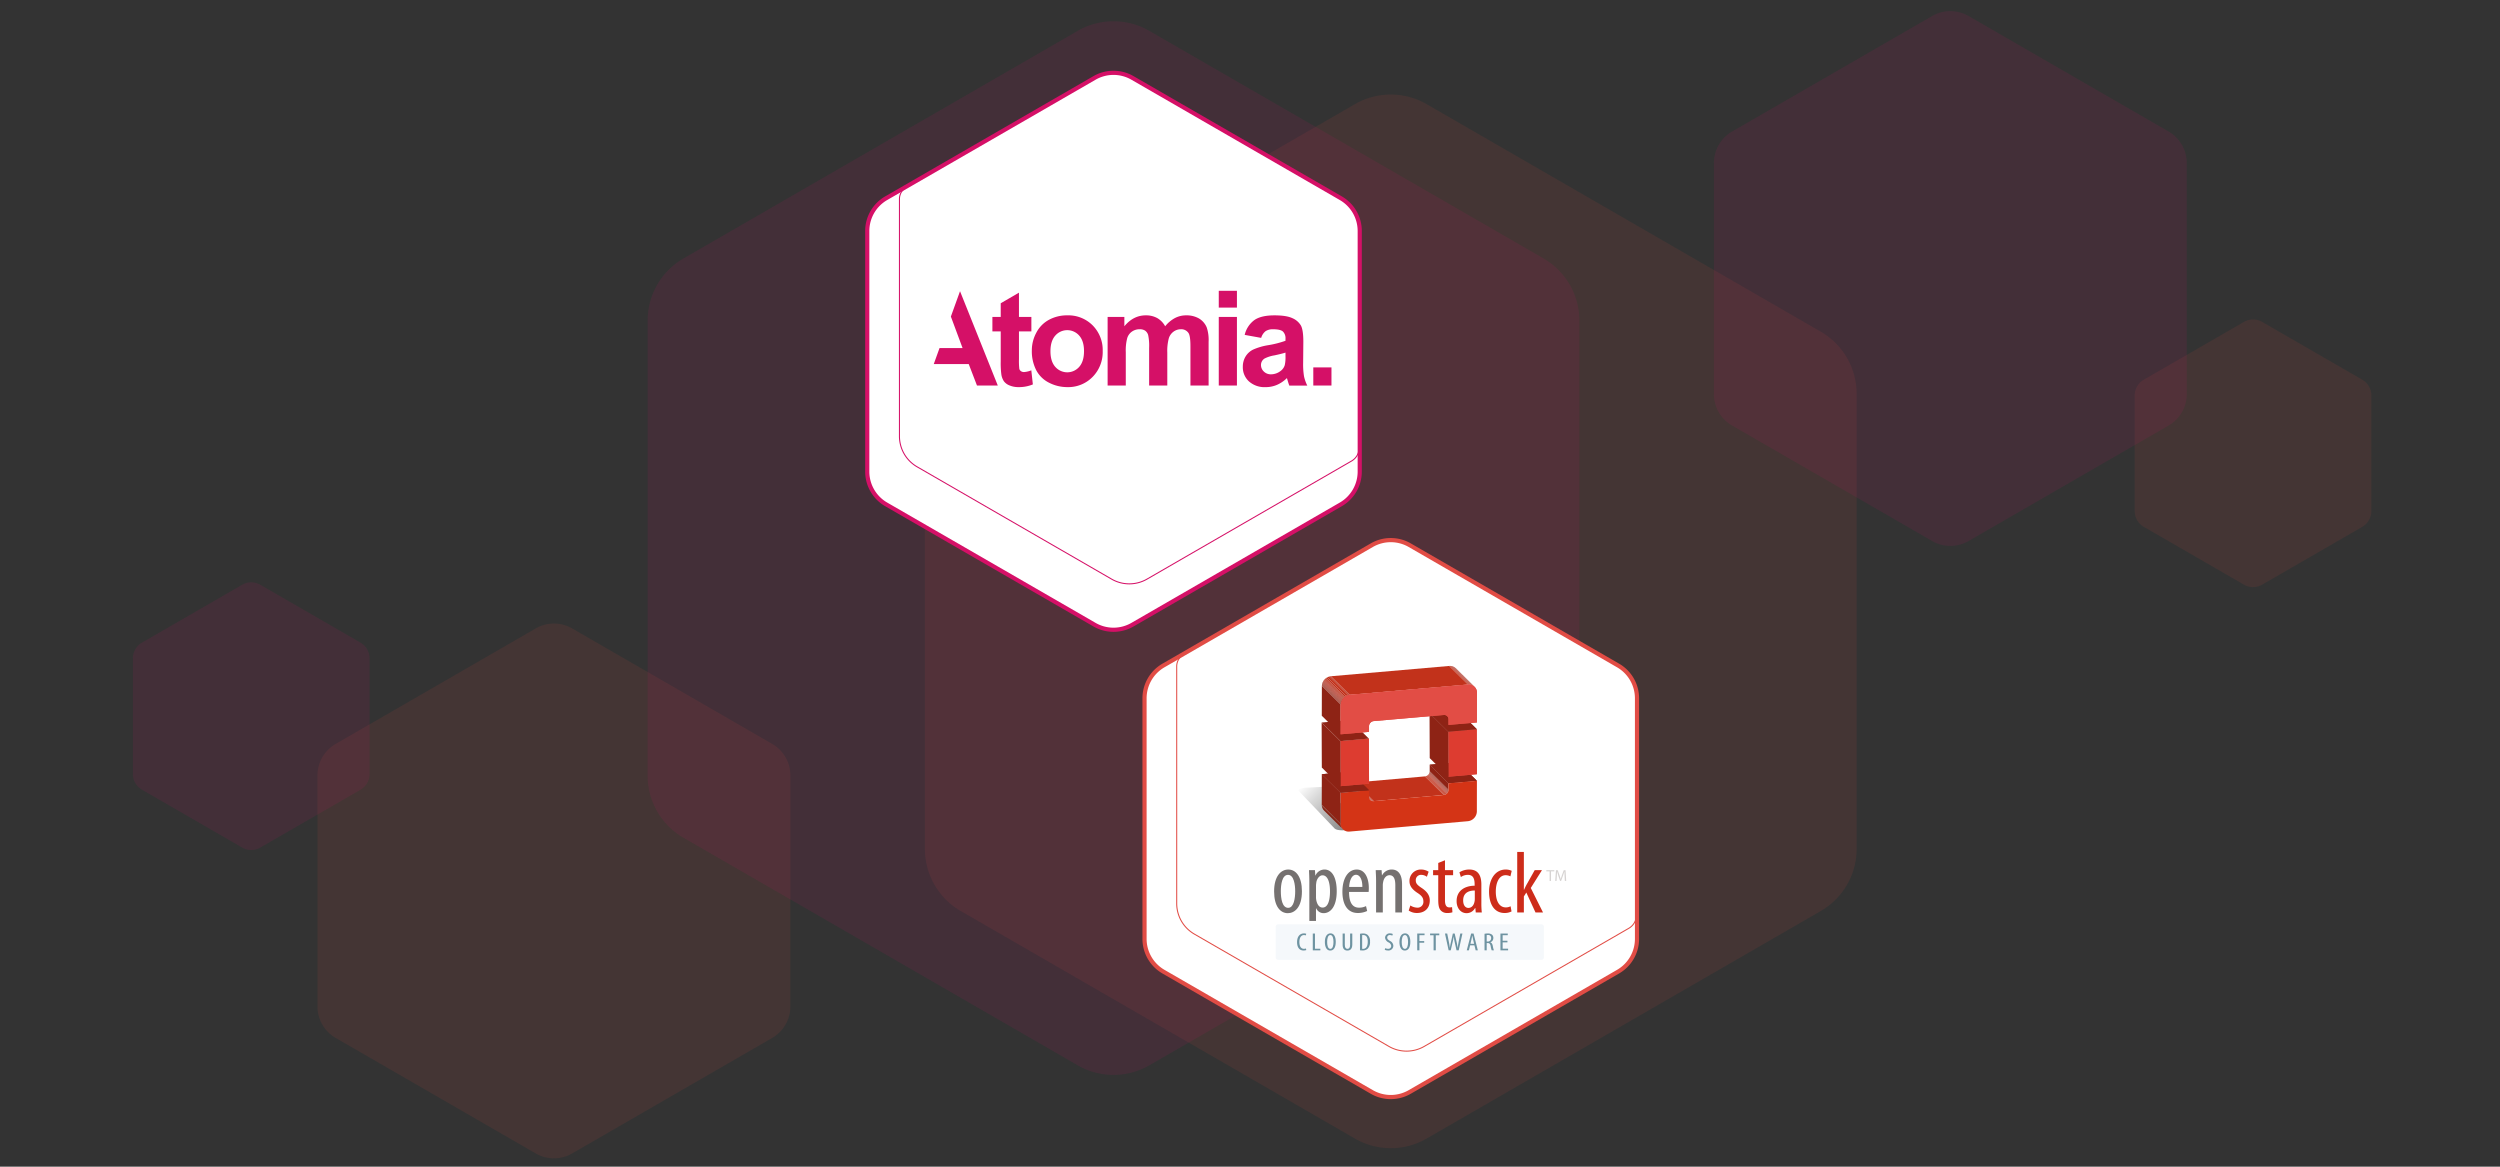 <svg id="Layer_2" data-name="Layer 2" xmlns="http://www.w3.org/2000/svg" xmlns:xlink="http://www.w3.org/1999/xlink" viewBox="0 0 1200 560">
  <rect x="0" y="0" width="1200" height="560" fill="#333333" stroke="none"/>
  <defs>
    <linearGradient id="linear-gradient" x1="625.019" y1="366.642" x2="678.327" y2="414.644" gradientTransform="matrix(0.999, 0.052, -0.052, 0.999, 14.304, -30.822)" gradientUnits="userSpaceOnUse">
      <stop offset="0.137" stop-opacity="0"/>
      <stop offset="1" stop-color="#12120e"/>
    </linearGradient>
    <clipPath id="clip-path">
      <path d="M693,381.587l-9.019-8.925a2.527,2.527,0,0,0,2.272-2.461l9.023,8.925A2.537,2.537,0,0,1,693,381.587Z" style="fill: none"/>
    </clipPath>
    <clipPath id="clip-path-2">
      <path d="M657.735,383.956l-0.455-.448q-4.278-4.242-8.568-8.479a2.061,2.061,0,0,0,1.656.577l9.02,8.927A2.066,2.066,0,0,1,657.735,383.956Z" style="fill: none"/>
    </clipPath>
    <clipPath id="clip-path-3">
      <path d="M644.611,398.05l-9.02-8.924a3.92,3.92,0,0,1-1.154-2.831l9.026,8.917A3.942,3.942,0,0,0,644.611,398.05Z" style="fill: none"/>
    </clipPath>
    <clipPath id="clip-path-4">
      <path d="M685.65,334.849l9.021,8.921a2.081,2.081,0,0,1,.6,1.489l-9.023-8.925A2.084,2.084,0,0,0,685.65,334.849Z" style="fill: none"/>
    </clipPath>
    <clipPath id="clip-path-5">
      <path d="M698.78,320.767c0.6,0.591,1.2,1.187,1.8,1.779q3.613,3.572,7.218,7.137a4.019,4.019,0,0,0-3.17-1.111l-9.023-8.913A3.943,3.943,0,0,1,698.78,320.767Z" style="fill: none"/>
    </clipPath>
    <clipPath id="clip-path-6">
      <path d="M643.52,338.212l-9.02-8.919a4.824,4.824,0,0,1,4.342-4.7l9.021,8.924A4.83,4.83,0,0,0,643.52,338.212Z" style="fill: none"/>
    </clipPath>
  </defs>
  <title>main image 01</title>
  <g>
    <path d="M461.16,159.225L650.369,49.985a34.4,34.4,0,0,1,34.4,0l189.209,109.24a34.4,34.4,0,0,1,17.2,29.789v218.48a34.4,34.4,0,0,1-17.2,29.789L684.766,546.523a34.4,34.4,0,0,1-34.4,0L461.16,437.283a34.4,34.4,0,0,1-17.2-29.789V189.014A34.4,34.4,0,0,1,461.16,159.225Z" style="fill: #e14c45;opacity: 0.1"/>
    <path d="M1029.026,182.259l48.064-27.75a8.738,8.738,0,0,1,8.738,0l48.064,27.75a8.738,8.738,0,0,1,4.369,7.567v55.5a8.738,8.738,0,0,1-4.369,7.567l-48.064,27.75a8.738,8.738,0,0,1-8.738,0l-48.064-27.75a8.738,8.738,0,0,1-4.369-7.567v-55.5A8.738,8.738,0,0,1,1029.026,182.259Z" style="fill: #e14c45;opacity: 0.1"/>
    <path d="M831.4,63.123L927.431,7.677a17.459,17.459,0,0,1,17.459,0l96.034,55.445a17.459,17.459,0,0,1,8.729,15.12V189.133a17.459,17.459,0,0,1-8.729,15.12L944.889,259.7a17.459,17.459,0,0,1-17.459,0L831.4,204.253a17.459,17.459,0,0,1-8.729-15.12V78.243A17.459,17.459,0,0,1,831.4,63.123Z" style="fill: #d51067;opacity: 0.1"/>
  </g>
  <g>
    <path d="M740.885,402.113L551.676,511.353a34.4,34.4,0,0,1-34.4,0L328.069,402.113a34.4,34.4,0,0,1-17.2-29.789V153.845a34.4,34.4,0,0,1,17.2-29.789L517.278,14.816a34.4,34.4,0,0,1,34.4,0l189.209,109.24a34.4,34.4,0,0,1,17.2,29.789v218.48A34.4,34.4,0,0,1,740.885,402.113Z" style="fill: #d51067;opacity: 0.1"/>
    <path d="M173.019,379.079l-48.064,27.75a8.738,8.738,0,0,1-8.738,0l-48.064-27.75a8.738,8.738,0,0,1-4.369-7.567v-55.5a8.738,8.738,0,0,1,4.369-7.567l48.064-27.75a8.738,8.738,0,0,1,8.738,0l48.064,27.75a8.738,8.738,0,0,1,4.369,7.567v55.5A8.738,8.738,0,0,1,173.019,379.079Z" style="fill: #d51067;opacity: 0.1"/>
    <path d="M370.649,498.216l-96.034,55.445a17.459,17.459,0,0,1-17.459,0l-96.034-55.445a17.459,17.459,0,0,1-8.729-15.12V372.205a17.459,17.459,0,0,1,8.729-15.12l96.034-55.445a17.459,17.459,0,0,1,17.459,0l96.034,55.445a17.459,17.459,0,0,1,8.729,15.12V483.1A17.459,17.459,0,0,1,370.649,498.216Z" style="fill: #e14c45;opacity: 0.1"/>
  </g>
  <g>
    <g>
      <path d="M558.465,319.429l100.012-57.742a18.182,18.182,0,0,1,18.182,0L776.67,319.429a18.182,18.182,0,0,1,9.091,15.746V450.658A18.182,18.182,0,0,1,776.67,466.4L676.659,524.146a18.182,18.182,0,0,1-18.182,0L558.465,466.4a18.182,18.182,0,0,1-9.091-15.746V335.175A18.182,18.182,0,0,1,558.465,319.429Z" style="fill: #fff;stroke: #e14c45;stroke-miterlimit: 10;stroke-width: 2px"/>
      <path d="M568.108,314.174l90.974-52.94a16.973,16.973,0,0,1,16.973,0L777,319.349a16.973,16.973,0,0,1,8.486,14.7V439.227a7.349,7.349,0,0,1-3.674,6.364l-98.172,56.68a16.973,16.973,0,0,1-16.973,0l-93.36-53.9a16.973,16.973,0,0,1-8.486-14.7V319.859A6.565,6.565,0,0,1,568.108,314.174Z" style="fill: none;stroke: #e14c45;stroke-miterlimit: 10;stroke-width: 0.5px"/>
    </g>
    <g>
      <g>
        <path d="M656.483,396.863l-10.209,1.528a11.379,11.379,0,0,1-4.1-.042,3.27,3.27,0,0,1-1.592-.7L623.5,379.771c-0.808-.8.407-1.259,2.746-1.65l8.306-.422" style="fill: url(#linear-gradient)"/>
        <g>
          <g>
            <g style="isolation: isolate">
              <g style="isolation: isolate">
                <g style="clip-path: url(#clip-path)">
                  <g style="isolation: isolate">
                    <path d="M693,381.587l-9.019-8.925c0.038,0,.08-0.012.117-0.012l9.02,8.922c-0.04.006-.075,0.01-0.118,0.015" style="fill: #ba2f1a"/>
                    <path d="M693.116,381.572l-9.02-8.922a3.132,3.132,0,0,0,.336-0.07l9.025,8.916a1.972,1.972,0,0,1-.341.076" style="fill: #bd301b"/>
                    <path d="M693.458,381.5l-9.025-8.916a2.709,2.709,0,0,0,.486-0.2l9.022,8.915a2.127,2.127,0,0,1-.483.2" style="fill: #c2321b"/>
                    <path d="M693.94,381.3l-9.022-8.915c0.1-.062.2-0.123,0.3-0.191l9.02,8.921a2.051,2.051,0,0,1-.3.185" style="fill: #bd301b"/>
                    <path d="M694.237,381.112l-9.02-8.921a1.889,1.889,0,0,0,.174-0.146l9.02,8.93c-0.054.043-.111,0.093-0.174,0.137" style="fill: #ba2f1a"/>
                    <path d="M694.411,380.975l-9.02-8.93a1.026,1.026,0,0,0,.132-0.121l9.024,8.919c-0.044.044-.087,0.088-0.136,0.132" style="fill: #b5311b"/>
                    <path d="M694.547,380.844l-9.024-8.919a1.467,1.467,0,0,0,.111-0.119l9.026,8.917c-0.041.043-.074,0.081-0.113,0.12" style="fill: #b52d1b"/>
                    <path d="M694.66,380.724l-9.026-8.917c0.032-.042.065-0.077,0.094-0.118l9.024,8.92c-0.033.039-.062,0.076-0.092,0.115" style="fill: #b12c1b"/>
                    <path d="M694.752,380.608l-9.024-8.92c0.03-.037.057-0.08,0.084-0.115l9.024,8.924c-0.027.039-.054,0.075-0.084,0.111" style="fill: #ae2c1a"/>
                    <path d="M694.836,380.5l-9.024-8.924a1.348,1.348,0,0,0,.074-0.114l9.02,8.924a1.042,1.042,0,0,1-.07.114" style="fill: #ac2b1a"/>
                    <path d="M694.906,380.384l-9.02-8.924c0.022-.037.043-0.072,0.065-0.11l9.024,8.92c-0.022.037-.046,0.081-0.068,0.114" style="fill: #a8281a"/>
                    <path d="M694.974,380.27l-9.024-8.92a0.825,0.825,0,0,0,.057-0.115l9.025,8.92c-0.019.036-.04,0.08-0.059,0.115" style="fill: #a52719"/>
                    <path d="M695.033,380.155l-9.025-8.92c0.021-.039.04-0.081,0.057-0.119l9.017,8.925a1,1,0,0,1-.049.115" style="fill: #a02918"/>
                    <path d="M695.082,380.04l-9.017-8.925c0.016-.035.031-0.078,0.046-0.118l9.024,8.923a0.8,0.8,0,0,1-.052.119" style="fill: #9d2a18"/>
                    <path d="M695.134,379.92L686.111,371c0.016-.043.03-0.085,0.046-0.126l9.019,8.923c-0.017.043-.028,0.085-0.041,0.125" style="fill: #9a2818"/>
                    <path d="M695.175,379.795l-9.019-8.923c0.006-.041.022-0.084,0.031-0.13l9.023,8.916c-0.014.047-.025,0.095-0.035,0.137" style="fill: #972718"/>
                    <path d="M695.21,379.658l-9.023-8.916c0.007-.048.022-0.093,0.03-0.146l9.02,8.923a1.039,1.039,0,0,1-.027.139" style="fill: #942417"/>
                    <path d="M695.237,379.519l-9.02-8.923c0.011-.051.012-0.1,0.024-0.164l9.023,8.925c-0.007.054-.016,0.112-0.027,0.162" style="fill: #912516"/>
                    <path d="M695.263,379.356l-9.023-8.925a1.685,1.685,0,0,0,.007-0.177l9.026,8.919c-0.005.066-.007,0.128-0.011,0.183" style="fill: #8e2315"/>
                    <path d="M695.274,379.174l-9.026-8.919a0.294,0.294,0,0,0,0-.053l9.023,8.925a0.149,0.149,0,0,0,0,.047" style="fill: #8b2414"/>
                  </g>
                </g>
              </g>
              <g>
                <polygon points="695.279 375.984 686.254 367.064 699.899 365.865 708.919 374.792 695.279 375.984" style="fill: #8e2315"/>
                <polygon points="695.279 375.984 686.254 367.064 699.899 365.865 708.919 374.792 695.279 375.984" style="fill: #8e2315"/>
              </g>
              <polygon points="695.274 379.126 686.251 370.202 686.254 367.064 695.279 375.984 695.274 379.126" style="fill: #8e2315"/>
              <polygon points="659.388 384.532 650.369 375.605 683.979 372.663 692.998 381.587 659.388 384.532" style="fill: #c2321b"/>
              <g style="isolation: isolate">
                <g style="clip-path: url(#clip-path-2)">
                  <g style="isolation: isolate">
                    <path d="M657.735,383.956l-9.023-8.927a0.346,0.346,0,0,0,.093.082l9.02,8.934a1.047,1.047,0,0,0-.091-0.088" style="fill: #972718"/>
                    <path d="M657.826,384.044l-9.02-8.934a1.444,1.444,0,0,0,.14.123l9.025,8.923c-0.051-.04-0.1-0.077-0.145-0.112" style="fill: #9a2818"/>
                    <path d="M657.97,384.156l-9.025-8.923c0.044,0.029.092,0.057,0.139,0.084l9.021,8.924c-0.045-.025-0.091-0.058-0.135-0.085" style="fill: #9d2a18"/>
                    <path d="M658.106,384.241l-9.021-8.924a0.709,0.709,0,0,0,.135.076l9.022,8.922a0.58,0.58,0,0,1-.136-0.073" style="fill: #a02918"/>
                    <path d="M658.241,384.315l-9.022-8.922,0.132,0.067,9.019,8.917a1.1,1.1,0,0,1-.13-0.062" style="fill: #a52719"/>
                    <path d="M658.371,384.377l-9.019-8.917c0.044,0.012.091,0.033,0.138,0.048l9.017,8.922c-0.044-.017-0.088-0.03-0.137-0.053" style="fill: #a8281a"/>
                    <path d="M658.508,384.43l-9.017-8.922,0.137,0.043,9.021,8.92c-0.051-.012-0.1-0.028-0.14-0.042" style="fill: #ac2b1a"/>
                    <path d="M658.648,384.472l-9.021-8.92c0.043,0.011.093,0.017,0.143,0.029l9.02,8.92c-0.052-.007-0.1-0.019-0.143-0.029" style="fill: #ae2c1a"/>
                    <path d="M658.791,384.5l-9.02-8.92,0.149,0.022,9.022,8.92a0.592,0.592,0,0,1-.151-0.021" style="fill: #b12c1b"/>
                    <path d="M658.941,384.522l-9.022-8.92c0.054,0.006.107,0.006,0.164,0.012l9.021,8.923a0.843,0.843,0,0,1-.162-0.015" style="fill: #b52d1b"/>
                    <path d="M659.1,384.537l-9.021-8.923c0.059,0.006.119,0.006,0.179,0.006l9.025,8.917c-0.063,0-.12,0-0.183,0" style="fill: #b5311b"/>
                    <path d="M659.287,384.537l-9.025-8.917a0.432,0.432,0,0,1,.107-0.014l9.02,8.927a0.888,0.888,0,0,1-.1,0" style="fill: #ba2f1a"/>
                  </g>
                </g>
              </g>
              <g style="isolation: isolate">
                <g style="clip-path: url(#clip-path-3)">
                  <g style="isolation: isolate">
                    <path d="M644.611,398.05l-9.02-8.924a3.885,3.885,0,0,1-1.139-2.5l9.023,8.926a3.907,3.907,0,0,0,1.136,2.5" style="fill: #862314"/>
                    <path d="M643.475,395.555l-9.023-8.926c-0.01-.1-0.012-0.222-0.015-0.334l9.026,8.917c0,0.121,0,.229.012,0.344" style="fill: #8b2414"/>
                  </g>
                </g>
              </g>
              <path d="M708.919,374.792l-0.025,14.69a4.832,4.832,0,0,1-4.346,4.7l-56.765,4.975a3.893,3.893,0,0,1-4.321-3.946l0.024-14.69,13.652-1.2-0.007,3.147a2.036,2.036,0,0,0,2.257,2.063L693,381.587a2.537,2.537,0,0,0,2.276-2.461l0-3.142Z" style="fill: #d43416"/>
              <g>
                <polygon points="643.487 380.521 634.469 371.601 648.116 370.4 657.138 379.322 643.487 380.521" style="fill: #8e2315"/>
                <polygon points="643.487 380.521 634.469 371.601 648.116 370.4 657.138 379.322 643.487 380.521" style="fill: #8e2315"/>
              </g>
              <polygon points="643.462 395.212 634.437 386.295 634.469 371.601 643.487 380.521 643.462 395.212" style="fill: #8e2315"/>
            </g>
            <g style="isolation: isolate">
              <g>
                <polygon points="708.84 349.998 708.927 371.623 695.286 372.817 695.199 351.196 708.84 349.998" style="fill: #e24d45"/>
                <polygon points="708.84 349.998 708.927 371.623 695.286 372.817 695.199 351.196 708.84 349.998" style="fill: #dd3c30"/>
              </g>
              <polygon points="695.286 372.817 686.267 363.895 686.18 342.27 695.199 351.196 695.286 372.817" style="fill: #8e2315"/>
              <g>
                <polygon points="695.199 351.196 686.18 342.27 699.82 341.079 708.84 349.998 695.199 351.196" style="fill: #8e2315"/>
                <polygon points="695.199 351.196 686.18 342.27 699.82 341.079 708.84 349.998 695.199 351.196" style="fill: #8e2315"/>
              </g>
            </g>
            <g style="isolation: isolate">
              <g>
                <polygon points="657.06 354.534 657.142 376.16 643.496 377.354 643.41 355.729 657.06 354.534" style="fill: #e24d45"/>
                <polygon points="657.06 354.534 657.142 376.16 643.496 377.354 643.41 355.729 657.06 354.534" style="fill: #dd3c30"/>
              </g>
              <polygon points="643.496 377.354 634.472 368.429 634.39 346.812 643.41 355.729 643.496 377.354" style="fill: #8e2315"/>
              <polygon points="643.41 355.729 634.39 346.812 648.036 345.615 657.06 354.534 643.41 355.729" style="fill: #8e2315"/>
            </g>
          </g>
          <g style="isolation: isolate">
            <polygon points="695.269 347.967 686.247 339.052 686.251 336.335 695.274 345.259 695.269 347.967" style="fill: #8e2315"/>
            <g style="isolation: isolate">
              <g style="clip-path: url(#clip-path-4)">
                <g style="isolation: isolate">
                  <path d="M695.274,345.259l-9.023-8.925c0-.058,0-0.113-0.011-0.176l9.026,8.925c0,0.053.007,0.118,0.007,0.176" style="fill: #8b2414"/>
                  <path d="M695.267,345.083l-9.026-8.925a2.013,2.013,0,0,0-.591-1.31l9.021,8.921a2.076,2.076,0,0,1,.6,1.313" style="fill: #862314"/>
                </g>
              </g>
            </g>
            <g style="isolation: isolate">
              <g style="clip-path: url(#clip-path-5)">
                <g style="isolation: isolate">
                  <path d="M704.631,328.572l-9.023-8.913a1.714,1.714,0,0,1,.186-0.011l9.023,8.922-0.186,0" style="fill: #ba2f1a"/>
                  <path d="M704.817,328.569l-9.023-8.922a1.886,1.886,0,0,1,.349,0l9.019,8.917c-0.111,0-.231,0-0.345,0" style="fill: #b5311b"/>
                  <path d="M705.162,328.565l-9.019-8.917a2.755,2.755,0,0,1,.314.021l9.024,8.922a2.276,2.276,0,0,0-.319-0.026" style="fill: #b52d1b"/>
                  <path d="M705.481,328.591l-9.024-8.922c0.1,0.009.2,0.026,0.292,0.041l9.019,8.925a2.724,2.724,0,0,0-.287-0.044" style="fill: #b12c1b"/>
                  <path d="M705.768,328.635l-9.019-8.925,0.276,0.062,9.022,8.919a2.643,2.643,0,0,0-.279-0.056" style="fill: #ae2c1a"/>
                  <path d="M706.047,328.691l-9.022-8.919c0.09,0.022.177,0.054,0.263,0.082l9.023,8.918c-0.089-.034-0.176-0.054-0.265-0.081" style="fill: #ac2b1a"/>
                  <path d="M706.312,328.772l-9.023-8.918c0.089,0.025.173,0.061,0.263,0.093l9.018,8.92c-0.084-.033-0.172-0.066-0.257-0.095" style="fill: #a8281a"/>
                  <path d="M706.569,328.867l-9.018-8.92c0.084,0.032.173,0.077,0.254,0.116l9.02,8.927a2.1,2.1,0,0,0-.257-0.123" style="fill: #a52719"/>
                  <path d="M706.826,328.99l-9.02-8.927,0.257,0.142,9.02,8.925a2.331,2.331,0,0,0-.257-0.139" style="fill: #a02918"/>
                  <path d="M707.083,329.129l-9.02-8.925c0.092,0.06.182,0.115,0.266,0.18l9.02,8.918c-0.084-.06-0.173-0.119-0.266-0.174" style="fill: #9d2a18"/>
                  <path d="M707.349,329.3l-9.02-8.918a2.071,2.071,0,0,1,.276.217l9.024,8.916c-0.092-.072-0.181-0.144-0.279-0.215" style="fill: #9a2818"/>
                  <path d="M707.628,329.518L698.6,320.6a1.415,1.415,0,0,1,.176.165l9.021,8.916c-0.056-.052-0.112-0.105-0.173-0.165" style="fill: #972718"/>
                </g>
              </g>
            </g>
            <polygon points="643.48 352.472 634.456 343.552 634.499 329.293 643.52 338.212 643.48 352.472" style="fill: #8e2315"/>
            <polygon points="647.862 333.518 638.841 324.594 695.608 319.658 704.631 328.572 647.862 333.518" style="fill: #c2321b"/>
            <g>
              <path d="M647.862,333.518l56.769-4.946a3.909,3.909,0,0,1,4.323,3.957l-0.049,14.256-13.636,1.183,0.005-2.708a2.033,2.033,0,0,0-2.254-2.061L659.4,346.119a2.528,2.528,0,0,0-2.27,2.455l0,2.709-13.652,1.19,0.04-14.26A4.83,4.83,0,0,1,647.862,333.518Z" style="fill: #e24d45"/>
              <path d="M647.862,333.518l56.769-4.946a3.909,3.909,0,0,1,4.323,3.957l-0.049,14.256-13.636,1.183,0.005-2.708a2.033,2.033,0,0,0-2.254-2.061L659.4,346.119a2.528,2.528,0,0,0-2.27,2.455l0,2.709-13.652,1.19,0.04-14.26A4.83,4.83,0,0,1,647.862,333.518Z" style="fill: #e24d45"/>
            </g>
            <g style="isolation: isolate">
              <g style="clip-path: url(#clip-path-6)">
                <g style="isolation: isolate">
                  <path d="M643.52,338.212l-9.02-8.919v-0.1l9.023,8.926c0,0.035,0,.063,0,0.092" style="fill: #8b2414"/>
                  <path d="M643.522,338.12l-9.023-8.926c0-.111.009-0.23,0.024-0.349l9.021,8.927a3.185,3.185,0,0,0-.023.348" style="fill: #8e2315"/>
                  <path d="M643.545,337.772l-9.021-8.927c0.008-.1.024-0.2,0.042-0.3l9.018,8.919c-0.015.1-.029,0.2-0.038,0.311" style="fill: #912516"/>
                  <path d="M643.583,337.461l-9.018-8.919a2.416,2.416,0,0,1,.057-0.272l9.02,8.923c-0.024.084-.039,0.181-0.059,0.268" style="fill: #942417"/>
                  <path d="M643.643,337.193l-9.02-8.923c0.017-.087.042-0.169,0.066-0.252l9.022,8.918c-0.026.086-.046,0.169-0.068,0.257" style="fill: #972718"/>
                  <path d="M643.711,336.936l-9.022-8.918c0.023-.082.049-0.158,0.081-0.246l9.02,8.93a1.928,1.928,0,0,0-.079.234" style="fill: #9a2818"/>
                  <path d="M643.79,336.7l-9.02-8.93c0.027-.073.055-0.149,0.089-0.226l9.02,8.93a2.105,2.105,0,0,0-.089.226" style="fill: #9d2a18"/>
                  <path d="M643.88,336.476l-9.02-8.93a1.689,1.689,0,0,1,.1-0.22l9.018,8.922a1.77,1.77,0,0,0-.1.227" style="fill: #a02918"/>
                  <path d="M643.977,336.248l-9.018-8.922a1.564,1.564,0,0,1,.113-0.22l9.019,8.923c-0.038.069-.075,0.143-0.115,0.22" style="fill: #a52719"/>
                  <path d="M644.092,336.029l-9.019-8.923a2.1,2.1,0,0,1,.123-0.215l9.023,8.92c-0.046.074-.085,0.142-0.127,0.218" style="fill: #a8281a"/>
                  <path d="M644.22,335.811l-9.023-8.92c0.044-.078.092-0.142,0.139-0.212l9.024,8.92c-0.048.068-.1,0.138-0.139,0.213" style="fill: #ac2b1a"/>
                  <path d="M644.359,335.6l-9.024-8.92c0.052-.077.1-0.149,0.157-0.221l9.024,8.926c-0.054.066-.108,0.146-0.158,0.215" style="fill: #ae2c1a"/>
                  <path d="M644.517,335.383l-9.024-8.926a2.6,2.6,0,0,1,.184-0.219l9.019,8.925a2.77,2.77,0,0,0-.179.22" style="fill: #b12c1b"/>
                  <path d="M644.7,335.164l-9.019-8.925c0.067-.08.138-0.152,0.207-0.229l9.026,8.923a2.568,2.568,0,0,0-.214.231" style="fill: #b52d1b"/>
                  <path d="M644.91,334.933l-9.026-8.923c0.087-.082.172-0.163,0.26-0.242l9.019,8.921c-0.088.077-.173,0.16-0.253,0.244" style="fill: #b5311b"/>
                  <path d="M645.163,334.689l-9.019-8.921c0.1-.091.218-0.183,0.33-0.266l9.021,8.923c-0.117.082-.223,0.171-0.332,0.264" style="fill: #ba2f1a"/>
                  <path d="M645.494,334.425l-9.021-8.923a4.582,4.582,0,0,1,.565-0.357l9.024,8.919a5.551,5.551,0,0,0-.568.362" style="fill: #bd301b"/>
                  <path d="M646.063,334.063l-9.024-8.919a4.847,4.847,0,0,1,.933-0.389l9.022,8.925a4.673,4.673,0,0,0-.93.383" style="fill: #c2321b"/>
                  <path d="M646.993,333.68l-9.022-8.925a5.191,5.191,0,0,1,.648-0.137l9.021,8.927a4.194,4.194,0,0,0-.647.134" style="fill: #bd301b"/>
                  <path d="M647.64,333.546l-9.021-8.927c0.073-.01.146-0.022,0.222-0.026l9.021,8.924c-0.076.008-.152,0.017-0.222,0.029" style="fill: #ba2f1a"/>
                </g>
              </g>
            </g>
          </g>
        </g>
      </g>
      <g>
        <path d="M624.922,427.826c0,7.851-3.611,10.5-6.76,10.5-3.652,0-6.591-3.318-6.591-10.455,0-7.387,3.317-10.5,6.8-10.5C622.026,417.371,624.922,420.772,624.922,427.826Zm-10.118,0c0,3.358.588,7.935,3.527,7.935,2.771,0,3.359-4.745,3.359-7.935,0-3.106-.588-7.894-3.443-7.894C615.35,419.932,614.8,424.719,614.8,427.826Z" style="fill: #757170"/>
        <path d="M628.488,424.006c0-3.106-.125-4.912-0.168-6.34h2.855l0.168,2.6h0.084a4.766,4.766,0,0,1,4.324-2.9c3.569,0,5.877,3.737,5.877,10.412,0,7.557-3.106,10.539-6.3,10.539a3.856,3.856,0,0,1-3.569-2.352h-0.084v10.076h-3.191V424.006Zm3.191,6.548a7.144,7.144,0,0,0,.168,1.68c0.63,2.9,2.1,3.4,2.981,3.4,2.687,0,3.569-3.695,3.569-7.767,0-4.2-1.008-7.724-3.61-7.724-1.47,0-2.813,1.8-2.981,3.652a8.982,8.982,0,0,0-.126,1.554v5.2Z" style="fill: #757170"/>
        <path d="M647.544,428.12c0,6.256,2.477,7.556,4.786,7.556a7.221,7.221,0,0,0,3.359-.755l0.546,2.352a10.435,10.435,0,0,1-4.491.965c-4.87,0-7.389-3.99-7.389-10.2,0-6.548,2.813-10.664,6.885-10.664,4.114,0,5.794,4.366,5.794,8.9,0,0.8-.042,1.344-0.084,1.847h-9.4Zm6.381-2.393c0.043-4.03-1.469-5.834-3.022-5.834-2.142,0-3.191,3.065-3.318,5.834h6.34Z" style="fill: #757170"/>
        <path d="M660.515,422.913c0-2.394-.125-3.61-0.167-5.247h2.812l0.169,2.477h0.084a5.158,5.158,0,0,1,4.659-2.772c2.813,0,4.913,2.057,4.913,6.97v13.644h-3.232V424.929c0-2.435-.463-4.828-2.813-4.828-1.344,0-2.645,1.133-3.023,3.275a7.915,7.915,0,0,0-.169,1.847v12.763h-3.232V422.913Z" style="fill: #757170"/>
        <path d="M676.969,434.627a6.439,6.439,0,0,0,3.275,1.049,2.766,2.766,0,0,0,2.981-2.938c0-1.554-.545-2.6-2.6-3.988-2.645-1.68-4.073-3.444-4.073-5.753a5.438,5.438,0,0,1,5.584-5.626,6.83,6.83,0,0,1,3.611,1.051l-0.841,2.433a4.64,4.64,0,0,0-2.729-.924,2.488,2.488,0,0,0-2.6,2.605c0,1.342.505,2.1,2.519,3.484,2.353,1.51,4.2,3.357,4.2,6.171,0,4.072-2.771,6.045-6.129,6.045a6.9,6.9,0,0,1-3.989-1.176Z" style="fill: #cd2c1a"/>
        <path d="M693.593,412.921v4.746h3.9V420.1h-3.9v12.092c0,2.644.923,3.357,2.1,3.357a5.444,5.444,0,0,0,1.3-.126l0.168,2.478a7.112,7.112,0,0,1-2.392.336,4,4,0,0,1-3.191-1.218c-0.84-.922-1.219-2.308-1.219-5.122V420.1h-2.477v-2.435h2.477v-3.444Z" style="fill: #cd2c1a"/>
        <path d="M711.055,433.368a39.863,39.863,0,0,0,.21,4.617h-2.9l-0.21-2.141H708.03a4.572,4.572,0,0,1-4.071,2.478c-2.687,0-4.787-2.268-4.787-5.795,0-5.122,4.073-7.347,8.65-7.388V424.51c0-2.73-.714-4.578-3.232-4.578a5.8,5.8,0,0,0-3.36,1.051l-0.713-2.268a8.871,8.871,0,0,1,4.744-1.344c4.071,0,5.794,2.646,5.794,7.18v8.816Zm-3.148-5.92c-1.681,0-5.586.335-5.586,4.745,0,2.686,1.344,3.61,2.477,3.61,1.428,0,2.605-1.05,2.981-3.065a5.62,5.62,0,0,0,.128-1.175v-4.115Z" style="fill: #cd2c1a"/>
        <path d="M725.536,437.482a6.955,6.955,0,0,1-3.357.756c-4.45,0-7.431-3.568-7.431-10.286,0-5.835,2.938-10.58,8.019-10.58a6.529,6.529,0,0,1,2.855.631l-0.629,2.644a5.261,5.261,0,0,0-2.31-.546c-3.275,0-4.7,3.863-4.7,7.851,0,4.745,1.805,7.6,4.786,7.6a4.806,4.806,0,0,0,2.31-.546Z" style="fill: #cd2c1a"/>
        <path d="M731.454,427.112h0.084c0.376-.8.712-1.595,1.091-2.268l4.031-7.178h3.484l-5.374,8.564,5.878,11.756h-3.612l-4.407-9.572-1.175,1.889v7.683h-3.193V408.934h3.193v18.179Z" style="fill: #cd2c1a"/>
      </g>
      <g>
        <path d="M743.811,418.254h-1.575v-0.568h3.83v0.568h-1.581v4.608h-0.675v-4.608Z" style="fill: #d6d3d2"/>
        <path d="M751,420.587c-0.038-.72-0.084-1.6-0.084-2.232H750.9c-0.185.6-.391,1.25-0.653,1.966l-0.913,2.51h-0.507l-0.845-2.464c-0.246-.737-0.447-1.4-0.591-2.011H747.38c-0.016.644-.054,1.5-0.1,2.287l-0.138,2.22H746.5l0.361-5.177h0.852l0.884,2.5c0.215,0.636.383,1.2,0.521,1.742h0.016c0.138-.52.321-1.089,0.553-1.742l0.921-2.5h0.852l0.322,5.177h-0.659Z" style="fill: #d6d3d2"/>
      </g>
      <path d="M741.89,459.554a2,2,0,0,1-2,1.994H613.513a2,2,0,0,1-2-1.994v-14.69a2,2,0,0,1,2-2H739.895a2,2,0,0,1,2,2v14.69Z" style="fill: #f5f8fb;stroke: #fff;stroke-miterlimit: 10;stroke-width: 1.634px"/>
      <g>
        <path d="M627.016,456.027a3.407,3.407,0,0,1-1.328.215c-1.792,0-3.092-1.27-3.092-4.009,0-3.185,1.806-4.2,3.27-4.2a2.494,2.494,0,0,1,1.135.2l-0.232.778a2.155,2.155,0,0,0-.917-0.169c-0.986,0-2.148.84-2.148,3.306s1.04,3.278,2.176,3.278a2.769,2.769,0,0,0,.958-0.167Z" style="fill: #6e93a1"/>
        <path d="M630.134,448.1h1.054v7.291h2.586v0.778h-3.64V448.1Z" style="fill: #6e93a1"/>
        <path d="M641.164,452.075c0,3.029-1.178,4.192-2.669,4.192-1.533,0-2.559-1.424-2.559-4.143,0-2.669,1.108-4.118,2.709-4.118C640.219,448.006,641.164,449.5,641.164,452.075Zm-4.133.06c0,1.666.37,3.317,1.546,3.317s1.492-1.759,1.492-3.339c0-1.509-.315-3.292-1.506-3.292C637.4,448.82,637.031,450.495,637.031,452.134Z" style="fill: #6e93a1"/>
        <path d="M645.515,448.1v5.412c0,1.448.561,1.938,1.245,1.938,0.78,0,1.286-.525,1.286-1.938V448.1H649.1v5.268c0,2.094-.985,2.9-2.353,2.9s-2.286-.791-2.286-2.791V448.1h1.054Z" style="fill: #6e93a1"/>
        <path d="M652.793,448.22a5.615,5.615,0,0,1,1.41-.154,3.379,3.379,0,0,1,2.161.61,3.889,3.889,0,0,1,1.246,3.268,4.483,4.483,0,0,1-1.108,3.413,3.537,3.537,0,0,1-2.546.861,6.7,6.7,0,0,1-1.164-.084V448.22Zm1.041,7.206a2.436,2.436,0,0,0,.4.025c1.163,0,2.285-.741,2.285-3.483,0-2.035-.712-3.148-2.189-3.148a2.143,2.143,0,0,0-.492.047v6.559Z" style="fill: #6e93a1"/>
        <path d="M664.917,455.1a2.936,2.936,0,0,0,1.313.322,1.362,1.362,0,0,0,1.547-1.364,2.057,2.057,0,0,0-1.219-1.675,2.994,2.994,0,0,1-1.738-2.239,2.191,2.191,0,0,1,2.436-2.117,2.617,2.617,0,0,1,1.286.3l-0.247.791a2.129,2.129,0,0,0-1.1-.277,1.2,1.2,0,0,0-1.341,1.151c0,0.8.48,1.113,1.355,1.663a2.725,2.725,0,0,1,1.6,2.321,2.326,2.326,0,0,1-2.586,2.263,3.4,3.4,0,0,1-1.547-.346Z" style="fill: #6e93a1"/>
        <path d="M676.958,452.075c0,3.029-1.177,4.192-2.669,4.192-1.532,0-2.559-1.424-2.559-4.143,0-2.669,1.109-4.118,2.71-4.118C676.014,448.006,676.958,449.5,676.958,452.075Zm-4.133.06c0,1.666.369,3.317,1.546,3.317s1.492-1.759,1.492-3.339c0-1.509-.314-3.292-1.5-3.292C673.195,448.82,672.825,450.495,672.825,452.134Z" style="fill: #6e93a1"/>
        <path d="M680.269,448.1h3.516v0.8h-2.464v2.825h2.3v0.778h-2.3v3.663h-1.053V448.1Z" style="fill: #6e93a1"/>
        <path d="M688.122,448.926h-1.681V448.1h4.418v0.825h-1.682v7.243h-1.055v-7.243Z" style="fill: #6e93a1"/>
        <path d="M695.347,456.169l-1.765-8.068h1.08l0.78,3.89c0.206,1.018.344,1.917,0.466,2.911h0.041a28.662,28.662,0,0,1,.562-2.922l0.849-3.879h0.889l0.863,3.8a27.932,27.932,0,0,1,.533,3.005h0.041c0.152-1.161.315-2.036,0.48-2.958l0.766-3.843h1.039l-1.792,8.068h-1.04l-0.876-3.927c-0.191-.85-0.356-1.759-0.479-2.644h-0.027a26.072,26.072,0,0,1-.507,2.681l-0.9,3.89h-1Z" style="fill: #6e93a1"/>
        <path d="M705.665,453.751l-0.6,2.418h-1.026l2.108-8.068h1.162l2.054,8.068h-1.041l-0.6-2.418h-2.052Zm1.9-.742-0.478-2.046c-0.137-.575-0.261-1.246-0.369-1.844h-0.041c-0.11.61-.246,1.305-0.383,1.844l-0.48,2.046h1.751Z" style="fill: #6e93a1"/>
        <path d="M712.574,448.22a6.662,6.662,0,0,1,1.505-.154,3.112,3.112,0,0,1,2.08.574,2.021,2.021,0,0,1,.643,1.581,2.129,2.129,0,0,1-1.478,2.083v0.024c0.685,0.179,1.04.755,1.232,1.808a9.919,9.919,0,0,0,.533,2.034h-1.067a9.277,9.277,0,0,1-.493-1.986c-0.205-1.114-.6-1.52-1.5-1.52h-0.413v3.507h-1.039V448.22Zm1.039,3.724h0.452a1.554,1.554,0,0,0,1.67-1.615,1.365,1.365,0,0,0-1.561-1.522,2.425,2.425,0,0,0-.562.049v3.087Z" style="fill: #6e93a1"/>
        <path d="M723.576,452.339h-2.312v3.029h2.626v0.8h-3.68V448.1h3.517v0.8h-2.463v2.657h2.312v0.778Z" style="fill: #6e93a1"/>
      </g>
    </g>
  </g>
  <g>
    <path d="M425.375,95.135L525.386,37.394a18.182,18.182,0,0,1,18.182,0L643.58,95.135a18.182,18.182,0,0,1,9.091,15.746V226.365a18.182,18.182,0,0,1-9.091,15.746L543.568,299.852a18.182,18.182,0,0,1-18.182,0L425.375,242.11a18.182,18.182,0,0,1-9.091-15.746V110.881A18.182,18.182,0,0,1,425.375,95.135Z" style="fill: #fff;stroke: #d51067;stroke-miterlimit: 10;stroke-width: 2px"/>
    <path d="M435.017,89.88l90.974-52.94a16.973,16.973,0,0,1,16.973,0L643.914,95.056a16.973,16.973,0,0,1,8.486,14.7V214.934a7.349,7.349,0,0,1-3.674,6.364l-98.172,56.68a16.973,16.973,0,0,1-16.973,0l-93.36-53.9a16.973,16.973,0,0,1-8.486-14.7V95.565A6.565,6.565,0,0,1,435.017,89.88Z" style="fill: none;stroke: #d51067;stroke-miterlimit: 10;stroke-width: 0.5px"/>
    <path d="M491.522,178.587a2.463,2.463,0,0,1-1.474-.436,1.907,1.907,0,0,1-.775-1.1,33.115,33.115,0,0,1-.17-4.7V159.065h5.957v-6.95H489.1V140.477l-8.751,5.089v6.549h-4v6.95h4v14.369a42.384,42.384,0,0,0,.279,6.146,8.079,8.079,0,0,0,1.226,3.4,6.211,6.211,0,0,0,2.777,2.048,10.943,10.943,0,0,0,4.253.791,17.323,17.323,0,0,0,6.889-1.3l-0.745-6.765A11.255,11.255,0,0,1,491.522,178.587Zm20.735-27.218a18.011,18.011,0,0,0-8.767,2.143,14.691,14.691,0,0,0-6.067,6.206,17.831,17.831,0,0,0-2.142,8.41,20,20,0,0,0,2.142,9.636,14.049,14.049,0,0,0,6.253,6.005,19.134,19.134,0,0,0,8.643,2.048,16.314,16.314,0,0,0,12.15-4.918,16.982,16.982,0,0,0,4.826-12.4,16.783,16.783,0,0,0-4.779-12.275A16.455,16.455,0,0,0,512.257,151.369Zm5.757,24.734a7.609,7.609,0,0,1-11.468,0q-2.327-2.606-2.327-7.509t2.327-7.511a7.612,7.612,0,0,1,11.468,0q2.312,2.609,2.312,7.449Q520.326,173.5,518.014,176.1Zm57.463-23.259a11.958,11.958,0,0,0-6.145-1.475,11.5,11.5,0,0,0-5.368,1.3,15.232,15.232,0,0,0-4.686,3.942,10.016,10.016,0,0,0-3.818-3.942,11.066,11.066,0,0,0-5.492-1.3q-5.959,0-10.273,5.245v-4.5h-8.038v32.958h8.72V169.059a23.271,23.271,0,0,1,.7-6.8,5.953,5.953,0,0,1,2.311-3.134,6.359,6.359,0,0,1,3.631-1.087,4.566,4.566,0,0,1,2.653.683,3.964,3.964,0,0,1,1.443,2.08,25.046,25.046,0,0,1,.466,6.206v18.062h8.72V169.246a23.563,23.563,0,0,1,.714-6.813,6.2,6.2,0,0,1,2.327-3.273,5.937,5.937,0,0,1,3.445-1.119,4.13,4.13,0,0,1,3.724,1.863q0.9,1.428.9,6.331v18.837h8.72V164a18.777,18.777,0,0,0-.9-6.827A9.031,9.031,0,0,0,575.477,152.844Zm9.531-5.2h8.72v-8.068h-8.72v8.068Zm0,37.428h8.72V152.115h-8.72v32.958Zm40.5-10.831,0.093-10.18q0-5.679-1.164-7.8a8.667,8.667,0,0,0-4.019-3.506q-2.856-1.381-8.69-1.382-6.425,0-9.683,2.3a12.326,12.326,0,0,0-4.592,7.076l7.913,1.429a6.36,6.36,0,0,1,2.11-3.213,6.236,6.236,0,0,1,3.631-.916q3.445,0,4.686,1.072a4.512,4.512,0,0,1,1.242,3.583v0.87a47.517,47.517,0,0,1-8.473,2.14,29.3,29.3,0,0,0-6.935,2.033,8.725,8.725,0,0,0-3.74,3.352,9.38,9.38,0,0,0-1.334,4.981,9.175,9.175,0,0,0,2.933,6.983,11.225,11.225,0,0,0,8.022,2.762,13.7,13.7,0,0,0,5.431-1.086,15.7,15.7,0,0,0,4.779-3.259q0.093,0.249.31,1.024,0.5,1.709.838,2.577H627.5a18.671,18.671,0,0,1-1.567-4.422A35.276,35.276,0,0,1,625.51,174.242Zm-8.472-3.259a17.236,17.236,0,0,1-.342,4.252,5.464,5.464,0,0,1-2.08,2.885,7.542,7.542,0,0,1-4.5,1.552,4.762,4.762,0,0,1-3.475-1.334,4.276,4.276,0,0,1-1.366-3.166,3.639,3.639,0,0,1,1.707-3.072,15.982,15.982,0,0,1,4.748-1.52q3.63-.777,5.307-1.334v1.738Zm13.347,5.368v8.721h8.72v-8.721h-8.72Zm-173.963-24.4,5.614,15.12H450.974l-2.762,7.666h16.774l3.972,10.335h9.992l-18.138-45.3Z" style="fill: #d51067"/>
  </g>
</svg>
